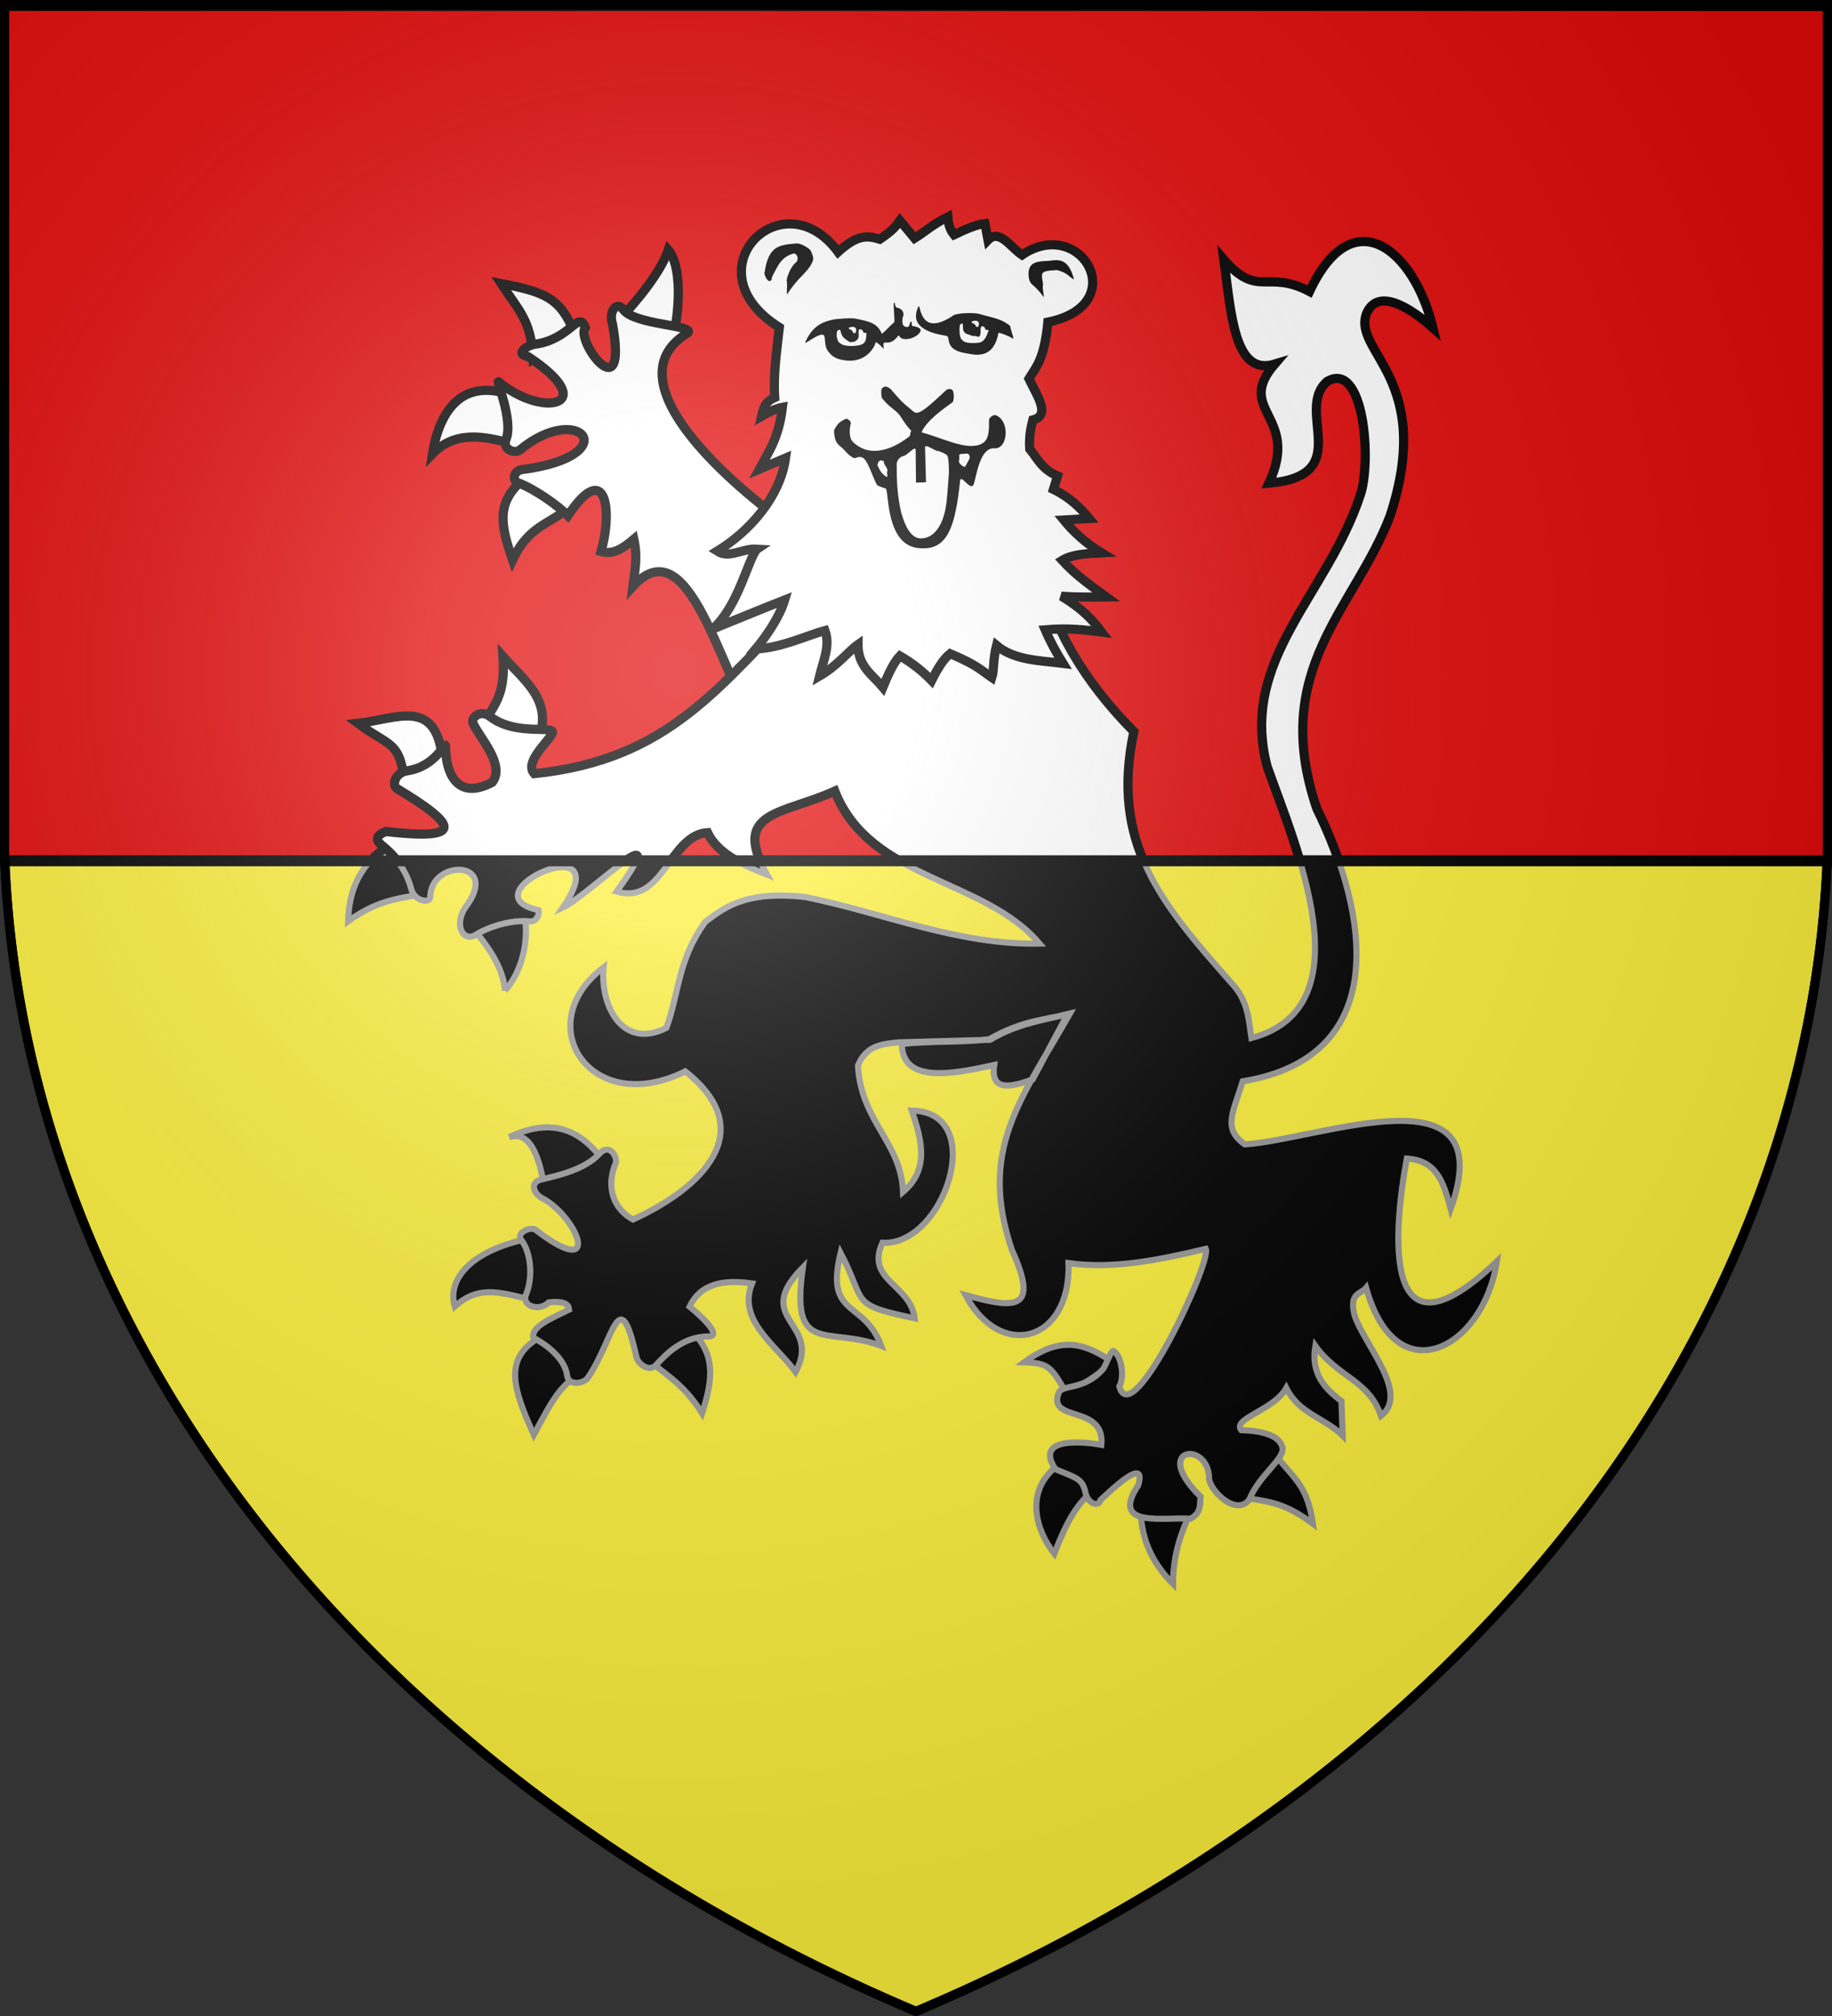 <svg width="600" height="660" fill="#fcef3c" stroke="#000" stroke-width="3" xmlns="http://www.w3.org/2000/svg" xmlns:xlink="http://www.w3.org/1999/xlink"><rect width="100%" height="100%" fill="#333333" stroke="none"/><defs><radialGradient id="e" cx="221" cy="226" r="300" gradientTransform="matrix(1.35 0 0 1.35 -77 -85)" gradientUnits="userSpaceOnUse"><stop offset="0" stop-color="#fff" stop-opacity=".31"/><stop offset=".2" stop-color="#fff" stop-opacity=".25"/><stop offset=".6" stop-color="#666" stop-opacity=".13"/><stop offset="1" stop-opacity=".13"/></radialGradient><clipPath id="c"><path id="b" fill="#e20909" d="M1 .6h598v280H1z"/></clipPath><g id="a"><path d="m210.654 443.682 16.725-7.104c6.506 7.081 6.405 14.304 2.568 26.086-6.667-10.513-12.626-12.775-19.293-18.982Zm-45.275-119.354c-.593-7.664-5.379-14.149-10.5-20.5l17-4c1.455 9.172-1.344 18.804-6.5 24.5ZM416.173 474 405 490.155c11.548 1.208 16.42 2.348 25 8.692-2.061-14.233-7.388-15.047-13.827-24.847Zm-42.59 19.422 16.97.354c-3.675 7.473-6.436 15.402-6.364 24.749-7.459-7.387-10.687-15.831-10.606-25.103ZM129.129 275.828l10.5 16.75c-10.815 1.653-16.803 2.729-25.629 9.025.311-9.889 3.488-19.218 15.129-25.775Zm235.792 170.395-15.38 10.43c-5.331-9.373-6.055-10.368-14.142-10.653 13.022-9.551 20.793-5.563 29.522.223ZM144.879 248l-12.336 9.194c-1.294-14.897-4.89-12.557-15.336-20.391 12.793-1.404 25.376-8.534 27.672 11.197Zm13.828-8.715 17.672 2.543c4.773-12.488-4.721-19.056-11.639-26.879.595 9.051-.746 14.188-6.417 21.321-.924 1.162 1.595 1.625.384 3.015Zm43.922-134.457 17.75 5.75c2.593-10.625 2.561-24.113-1.5-28.75-2.531 7.371-10.411 16.952-16.25 23Zm-28 12.75 13.5-8.578c-4.573-11.353-9.462-13.377-24-16.172 5.759 8.889 9.871 11.987 10.5 24.75Zm-7.25 11.75.5 16c-9.301-2.598-18.773-4.42-26.25 3.25 2.035-12.706 8.76-25.239 25.75-19.25Zm4.75 27 12.5 11.25c-6.629 4.574-12.125 5.889-16.75 15.75-4.009-11.698-5.611-19.123 4.25-27Zm6.25 233.25 19.75-8.75c-.624-.904-1.262-1.828-1.915-2.571-7.281-9.037-16.414-12.106-29.41-6.007 2.64-.692 8.757-2.029 11.575 17.328Zm-5.5 16 2.5 20.422c-13.08-3.657-19.104-4.771-26.464 1.707-2.727-9.898 7.01-18.707 23.964-22.129Zm5.75 31.25 11 13.172c-6.044 3.773-8.29 7.426-14.793 19.732-7.644-16.75-9.891-26.152 3.793-32.904Zm167.023 43.513c-10.102 8.379-6.277 20.848-.354 28.284 3.67-9.334 8.207-19.625 16.453-22.22l-16.099-6.064Z"/><path d="M259 172.492c-12.602-8.631-61.574-46.895-33.69-63.535 2.258-2.571-17.458-2.538-21.174-7.592-2.156-2.93-4.861.578-3.559 4.635 5.293 29-12.223 5.67-8.906 1.233-2.114-5.876-4.799 3.767-16.214 5.427-2.983.34-6.994 3.34-2.457 4.107 24.132 15.995 4.853 20.36-9.746 8.191-.79-.401 4.97 12.779 2.439 19.042-1.217 3 2.818 4.758 4.634 3.263 19.673-16.263 34.909 1.974.673 6.47-2.52.267-3.665 3.453-1.181 4.38C174.9 160 182.62 165.368 186 168.794c12.711-18.887 14.629-1.218 10.836 11.767 4.156 1.219 7.482-1.296 10.759-4.035 1.333 6.137.32 10.125-.337 15.466 19.852-21.842 30.304 36.921 42.881 48.422 17.504-7.566 30.701-58.881 8.861-67.922Z"/><path d="M371.352 239.498c-16.556-16.618-26.571-34.326-31.129-52.943l-75.938 8.971c-28.757 29.255-44.972 53.125-89.302 57.761-3.204-3.569 3.65-9.519 5.792-13.002 2.002-3.285-11.45 1.052-20.22-5.661-3.31-2.624-6.585.523-5.565 2.28 2.01 4.531 10.676 13.553 6.205 19.235-11.704 6.138-15.305-3.374-15.288-11.995.003-1.576-3.134 6.808-12.469 8.19-4.044.598-5.105 4.606-3.533 5.766 19.986 12.043 22.616 17.104-3.596 14.126-2.347.981-3.93 2.379-1.309 4.47 4.897 3.866 8.263 8.828 9.721 14.449.971 3.743 5.612 4.615 6.163 2.855-.07-13.114 23.552-12.525 11.395 3.231-3.742 6.045-.368 11.32 3.604 8.769 3.75-2.377 11.414-5.019 17.51-4.333 2.445.275 3.376-2.564 3.017-3.686-24.562-5.346 26.827-28.365 7.914-.841 8.172-3.758 37.596-33.14 17.622-5.259 15.25 4.575 17.333-18.534 29.786-19.297 2.994 6.416 10.73 10.416 19.494 13.788-11.845-20.992 4.774-19.515 22.179-27.38 11.401 29.223 49.029 28.55 67.041 49.924-26.719.542-51.055-10.042-76.55-15.216-20.745-2.404-27.623 4.3-32.896 8.084-9.048 12.38-8.542 23.152-12.749 34.709-14.251 7.283-21.782-7.111-20.556-19.801-24.424 18.446-4.424 49.488 26.737 34.066 24.811 19.589 5.288 38.232-17.117 48.497-8.094-4.541-8.171-12.926-5.626-18.5.51-2.157-2.108-6.648-5.356-3.067-4.805 5.297-13.93 7.222-19.062 8.461-3.863.851-2.754 4.851.991 6.479 11.48 6.828 18.903 26.836-3.14 9.787-2.187-.678-6.122 1.402-4.357 3.585 3.235 4.246 3.779 12.413 1.537 17.718-1.644 3.89 4.267 5.8 7.436 2.639 5.081-.509 6.477.643 6.656 2.377-6.394 3.15-12.478 5.641-11.71 9.235 3.805 1.921 10.316 6.572 11.076 12.416.424 3.437 5.522 2.615 6.815.615 8.546-12.596 10.223-32 15.917-6.546.426 1.9 4.051 4.977 6.39 2.418 3.65-3.991 8.97-9.272 17.1-9.358 5.884-.063-6.124-9.731-6.124-9.731 3.545-7.567 11.093-8.975 20.445-7.607-4.95 12.112 7.856 20.117 14.264 29.003 8.851-16.522-14.671-16.917 2.378-34.233C258.733 444.181 271 434 288.62 440.621c-5.62-15.236-18.477-9.108-13.313-30.43 8.654 16.458 2.431 16.809 24.249 21.396-1.271-11.075-16.181-12.351-10.556-24.724 20.374 1.133 34.879-43.016 9.605-43.268 3.395 9.726 5.755 19.405-2.853 26.626C295.208 374 282 367.299 281 348.856c2.684-6.658 8-7.062 13.326-7.608l29.925-.84c9.387-5.532 17.593-6.408 26.151-8.559-16.274 28.513-30.044 44.611-18.99 77.391 9.077 19.983 1.133 19.311-15.215 14.74 11.402 21.497 34.543 15.563 33.759-10.461 14.739 2.089 30.22-1.159 44.96-4.671 2.009 4.014-24.076 60.152-28.319 45.086 1.833-3.428.676-10.07-1.89-11.631-.814-.495-2.58 4.909-3.403 5.849-6.339 7.247-13.453 4.951-14.567 7.83-3.822 9.88 15.212 3.66 13.965 17.018-4.463-.821-22.461-3.125-15.026 8 6.989 2.869 8.871 3.157 9.797 7.56.852 4.053 4.527 4.791 4.912 2.552 3.887-3.558 15.272-14.581 12.393-4.846-9.454 14.158 8.628 10.296 17.117 10.936 3.741-2.049 2.933-4.666 3.328-7.202-16.629-16.309 2.973-18.6 2.777-5.636 1 4.551 9.198 11.941 13.165 6.547 3.243-8.06 11.835-13.446 10.835-17.13-.831-3.122-4.738-5.291-13.464-5.583-3.088-3.839 10.603-6.407 14.74-13.788C425.595 463 433.67 464 439.737 470l-.393-11.311c-5.594-4.138-10.058-9.053-8.559-18.068 7.36 10.283 17.573 11.235 21.494 22.896 9.54-7.203-5.421-23.207-8.656-32.881-1.843-7.505 1.983-6.82 3.804-9.034 9.859 35.382 38.573 19.756 42.792-8.602-37.77 36-33.99-9.286-29.479-33.714 10.132.614 12.119 8.297 14.374 16.502 16.766-46.917-42.114-22.897-67.418-21.127-7.292-5.15-3.955-10.144-.696-20.661 48.803-8 41.354-54.648 24.261-89.302-15.524-45.698 12.372-65.245 24.046-95.899 14.693-45.077-12.614-53.55-7.712-66.265 4.219-9.545 16.84.462 21.703 4.784-6.094-25.331-26.118-42.46-40.415-11.887-13.883-7.331-16.929 2.425-28.052-10.46 2.382 17.74 3.369 38.273 16.641 34.233-13.255 15.382 8.528 16.738-1.902 38.989 28.594-2.498 8.297-23.67 19.019-33.283 12.25-7.242 14.665 26.29 10.936 37.09-10.775 32.863-39.76 53.863-30.525 88.909 8.723 25.035 33 78.819-5.135 88.913-.949-5.864-.967-11.822-6.182-17.593C380 295.518 363.637 276 371.352 239.498Zm-76.007 102.274c.159 13.228 17.053 9.769 30.258 6.892-.978 6.8 2.397 8.557 12.608 4.707L349.642 332c-7.697 2-14.702 2-25.72 8.259-9.524 1.093-18.62.462-28.577 1.513Z"/><path d="M247.907 179.778c-2.907 3.156-5.964 18.547-14.507 26.167 19.6-7.967 17.261-7.065 23.6-9.545-1.63 5.488-6 11.895-9.482 16.042 7.948-.201 17.014-4.484 22.66-6.019 1.822 4.97-.558 9.94-1.772 14.911 5.94-3.436 9.488-8.15 12.594-10.334-.076 7.109 4.757 9.95 8.159 14 1.682-4.096 3.417-8 5.569-10.266 4.236 2.438 7.569 5.168 10.376 8.066 1.833-3.673 3.767-6.956 6.074-8.8 8.822 3.716 10.131 5.415 13.666 7.822.764-2.351.344-5.876 1.519-10.511 5.899 4.901 14.055 4.9 21.766 5.867-2.152-3.463-4.147-7.078-5.822-11 7.693-.65 13.105.032 18.475.733-2.782-3.738-6.14-7.54-13.16-11.733 5.539.394 10.062.296 14.678.244-4.945-3.593-9.939-7.048-14.425-11.978 3.339-2.055 8.125-2.171 12.907-2.444-5.464-3.327-9.315-7-12.401-10.756l8.352-.488c-2.974-3.527-6.309-6.917-11.733-9.533l1.357-4.401c-5.192-2.239-6.555-5.711-9.112-8.822-.264-4.026.338-6.821 1.013-9.511 5.994-1.546 1.348-7.96-1.265-13.489 2.499-4.17 4.969-6.296 6.207-18.55 27.8-5.582 10.927-35.097-8.485-21.983-3.715-2.467-7.424-8.689-11.136-4.888l-1.012-5.379c-2.313.197-5.908 1.633-10.124 3.668-1.581-1.956-1.849-3.912-2.024-5.868-5.116 2.569-7.551 4.971-10.883 7l-4.808-5.777c-1.082 1.576-2.233 3.182-6.58 6.111-3.466-1.022-6.94-2.022-13.667 4.155-18.184-24.651-49.056 6.04-19.235 24.689-.832 7.66-2.037 15.319-1.518 22.979-3.317 1.43-3.774 3.781-4.303 6.11 2.278-1.316 4.556-2.526 6.834-2.933-1.259 10.353-4.602 14.666-7.593 20.288l8.606-3.666c-1.778 12.622-11.614 23.9-22.383 30.484 3.991 2.56 8.081-.962 13.018-.662Z"/><g stroke="none"><path fill="#000" d="M312.41 103.145c-11.631 7.967-10.83-4.387-11.621-2.754-3.873 7.993 7.524 9.182 9.211 9.59.943.228.308 1.852 1.513 3.432 1.363 1.786 4.113 2.134 6.884 2.587 6.572 1 8.007-4.007 8.603-7.017 1.135.017 4.394 1.541 4.756 1.892.603.584-.906-3.327-.889-4.152-3.144-2.457-5.126-2.502-10.151-3.941-1.379-.395-6.198-.442-8.306.363Zm-38.722 1.345c-4.482.765-7.586 2.314-9.913 7.451-.775 1.54 5.518-4.072 6.225-1.838.3.897 0 3.32 1.209 4.897 1.364 1.788 2.651 2.544 5.43 2.961 6.015.901 9.361-3.072 10.199-5.961 1.024.417 2.153 1.917 2.589 2.114.208.093-.619-2.149.573-1.983 3.153.418 4.15-2.95 4.541-2.131 1.009 2.136 6.059.625 6.945-1.602.318-.798-.981-1.47-2.486-1.635-.683-.089-.213-1.45-.526-1.465-.833-.04-.117 2.502-2.219 1.543-1.131-.516-.569-2.972-.566-3.112.496-.729.219-2.535-1.689-2.937-1.288-.279-.603-2.093-1.225-1.579-.291.24.396 6.005.06 6.31-1.835 1.608-3.935 3.979-4.054 3.695-1.392-3.3-3.781-3.927-8.368-4.847-1.413-.371-5.186-.014-6.725.119Zm70.29-19.15c2.551-.34 6.022-.858 7.767 6.178-2.218-1.318-2.01-2.121-5.624-3.112-2.121.241-4.702.101-4.856 1.594-.094 1 .158 1.455.357 3.254-.381.662.546 4.502.136 3.934-3.416-4.73-4.539-3.552-4.85-6.74-.528-5.448 3.985-4.749 7.07-5.108Zm-82.682-5.612c-1.117-.044-2.08.154-3.381.272-3.063.559-6.325 1.165-7.45 8.951-.465.696.835 3.3 1.669 3.049.732-.109.551-1 .866-1.639 1.305-2.468 2-3.915 3-5.01 1.212-1.387 2.98-2.151 4-2.351.996-.071 1.88 2 .565 3-1.376 1.187-2.565 3.687-2.95 5.848.379.663-.138 5.009.242 4.424 3.488-5.361 6.059-6.682 7.76-9.613 1.192-2.052.632-2.749-.001-4.396-.362-.944-3.201-2.492-4.32-2.535Zm28.63 46.843a1.54 1.54 0 0 0-1.187.828c-.227.451-.116 2.536.148 2.969 2.554 3.208 4.709 3.95 5.905 5.759 1.176 1.779 3.677 5.873 5.495 5.873.337 0 .996 2.17 1.006 1.846.112-3.553 3.466-7.083 10.599-12.089.692-.485.608-3.757-.085-4.159-.694-.481-1.543-.228-2.16.342-4.122 3.815-7.017 6.543-8.797 7.06-1.23.524-1.918-.535-3.441-1.758-2.105-1.689-2.609-2.372-5.278-5.374-.305-.554-1.562-1.384-2.205-1.297Zm35.941 9.303c-.867.066-2.01.946-1.955 1.759.088 3.472-.253 5.631-1.246 6.741-.993 1.111-2.448 1.622-4.666 1.626-4.263 0-9.636-2.585-15.819-4.355-4.416-1.645-3.7-.705-4.228 1.131-7.342 5.714-12.54 5.205-15.099 4.185-1.248-.497-2.969-1.529-3.854-2.701-.859-1.355-.888-3.442-.354-5.737.119-.554-1.102-1.635-1.646-1.389-2.646 1.242-2.708 1.866-3.83 3.639.028 3.802 1.198 4.661 2.316 5.592 1.514 1.275 2.155 2.635 4.239 3.625.481.212 2.218-1.342 3.686.666 1.589 2.306 2.589 6.046 3.832 8.101.223.377 2.859 1.143 2.932 1.243 1.048 2.348.123 20 12.279 19.493 8.05.101 10.461-7.641 11.982-22.072.253-2.421 3.544 3.684 4.459 1.098.949-2.683 1.981-12.094 6.839-11.752 4.596.233 5.038-9.503.133-10.893Z"/><path fill="#fff" d="M274.406 108.152c-.438.21-.464 1.986-.3 2.432.623 1.787.215 1.093 1.313 1.967 1.096.876 4.044.781 5.287.601 2.486-.36 3.035-1.216 3.051-3.949.011-.537-.91.07-1.008-.458-.069-.374-.56-1.199-1.302-.871-.506.126-.024 2.044-.34 2.765-.627 1.361-1.813 1.347-2.53 1.361-.358.142-1.749-1.031-2.268-1.446-1.548-1.737-.462-3.094-1.903-2.402Zm40.114-1.956c-.401.271-.275 3.271-.111 3.716.591 1.787.099.595.996 1.662.595.716 3.177.912 5.288.6 1.267-.186 2.307-1.405 3.052-3.948.011-.538-.911.07-1.009-.459-.069-.373-.56-1.199-1.302-.871-.505.223-.077 2.024-.434 2.765-.348 1.246-1.062.162-2 .339-.276.173-1.296-.368-2-.546-3-.815-.54-4.568-2.48-3.258ZM278 107.287c0 .175 0 .375.214.484.786.229 1.124.709 1.322 1.339l.655-.11c.809-2.046-.759-2.281-2.191-1.713Zm40.248-2.03c-.046.174-.005.374.143.484.844.236 1.123.708 1.321 1.259h.655c.843-2.077-.758-2.312-2.119-1.743Z"/><path d="M307.3 147.648c-1.127.082-4.093-2.374-4.344-1.309l.317 11.541L300 158l-.108-10.786c-.276-1.35-2.581 1.786-3.978 2.073-1.398.266-2.497 1.881-2.22 3.231-.061 4.821.19 9.798 1.455 15.282.438 1.2 2.087 8.365 6.334 8.462 3.251.075 6.416-2.394 7.958-8.633.742-3.007 1.098-9.475 1.262-11.888.2-.777.063-6-.473-6.611-.536-.61-1.913-1.13-2.93-1.482Zm-19.929 4.658c.873 1.868 1.283 2.694 2.994 3.831.594.069-.089-1.36.229-1.849.318-.491-.696-1.969-1.019-2.456l-.128-.832c-1.272-.675-1.86-.006-2.076 1.306Zm26.764-3.382.056 1.426c-.215.516-.191 1.105.26 1.528.375.422 1.087 1.037 1.649.913l1.41-2.596c.18-.483.09-1.022-.237-1.426-.327-.404-.973-.251-1.5-.199-.791.078-1.197-.07-1.638.354Z"/></g></g></defs><path id="d" d="M1.5 1.5h597V280A570 445 0 0 1 300 658.5 570 445 0 0 1 1.5 280Z"/><use xlink:href="#a" fill="#000" stroke-width="2" stroke="#999"/><use xlink:href="#b" y="1.5"/><g clip-path="url(#c)"><use xlink:href="#a" fill="#fff"/></g><path fill="#000" stroke="none" d="M1 280h598v3H1z"/><use xlink:href="#d" fill="url(#e)"/></svg>